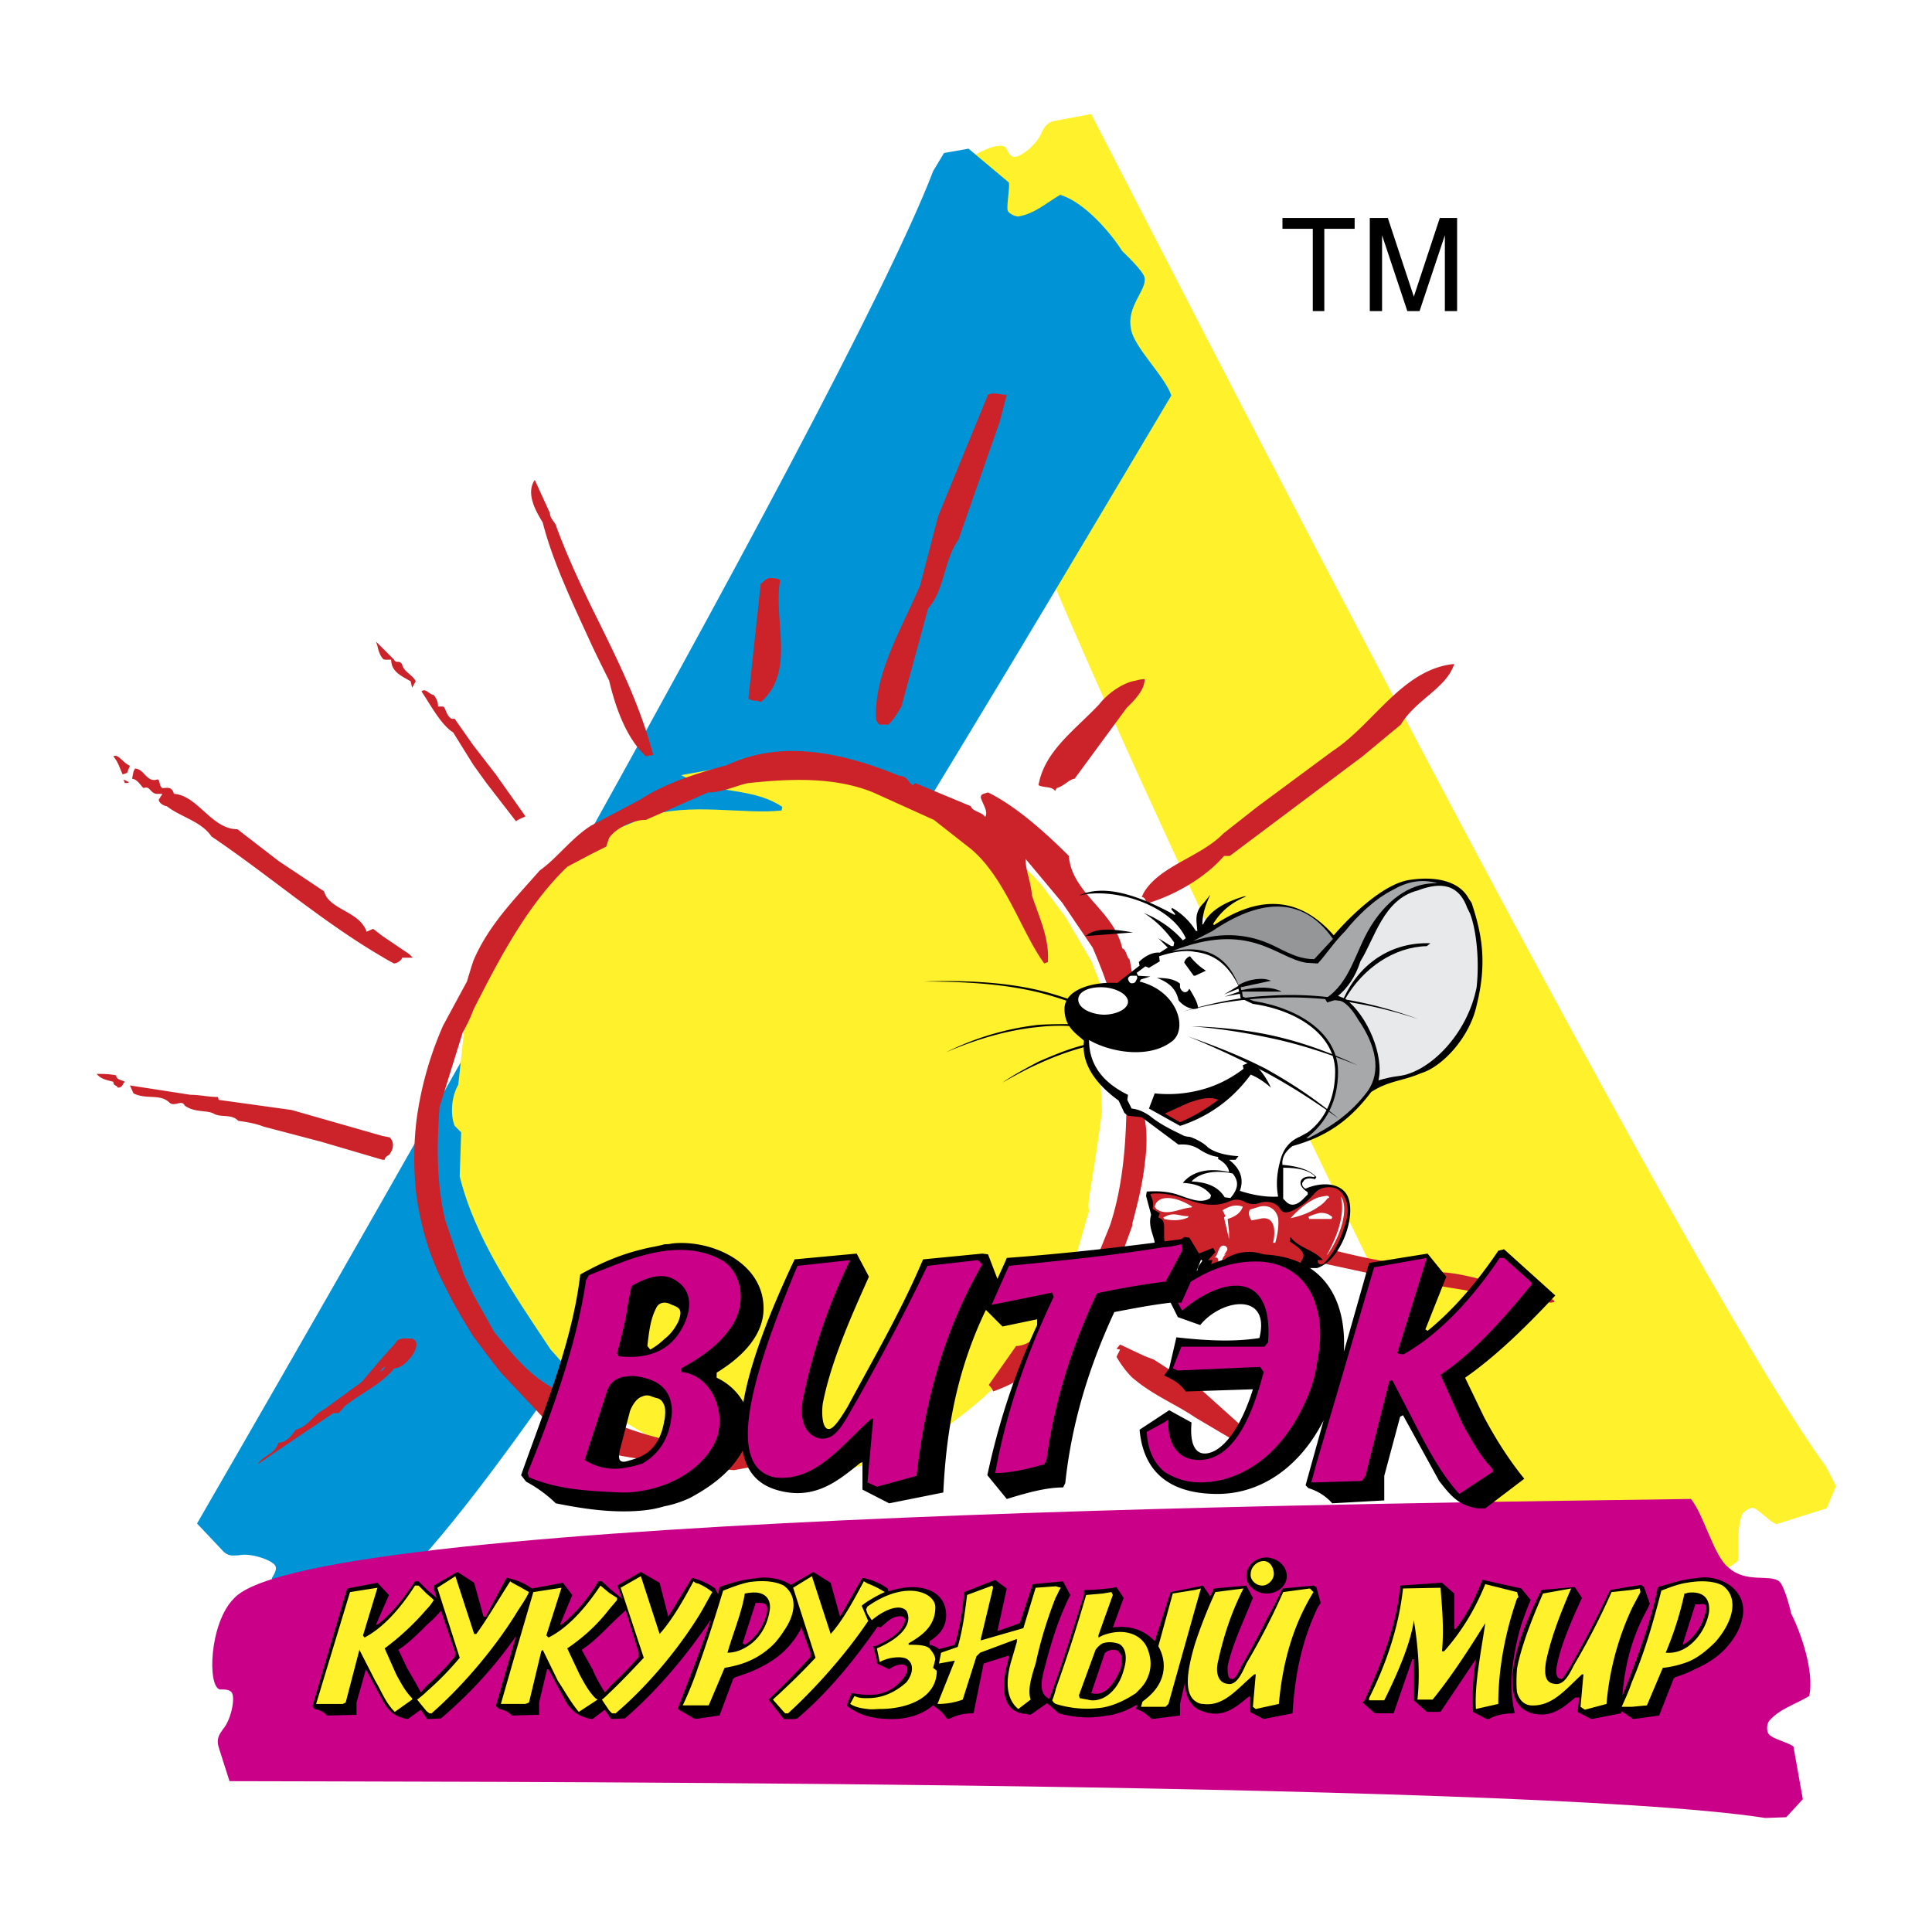 <svg xmlns="http://www.w3.org/2000/svg" width="2500" height="2500" viewBox="0 0 192.744 192.744"><g fill-rule="evenodd" clip-rule="evenodd"><path fill="#fff" d="M0 0h192.744v192.744H0V0z"/><path d="M108.863 11.376l-3.455.648c-1.008.144-1.225.72-1.439 1.08-.434 1.296-2.377 2.808-2.953 2.52-.359-.144-.648-.864-.648-.864-.863-1.08-6.479 2.088-7.415 5.328-4.176 10.728 47.376 113.4 57.601 134.136 2.088.504 6.119-.575 7.848.216 2.088.937 2.447 3.385 3.455 3.961.648.216 3.457-.433 3.457-.433 2.088 0 6.119-.576 8.062-2.231.145-1.584-.143-3.168.434-4.681.215-.288.863-.792 1.223-.576.576.288 1.514 1.296 2.16 1.584l5.041-1.584.936-2.231-1.008-1.944C167.4 126 115.416 23.976 108.863 11.376z" fill="#fff22d"/><path d="M19.656 151.992l2.448 2.592c.648.792 1.224.576 1.728.576 1.224-.288 3.6.576 3.672 1.151.144.36-.36 1.08-.36 1.08-.432 1.296 5.184 4.32 8.496 3.312 11.304-2.304 69.336-101.376 81.215-121.248-.648-1.944-3.816-4.896-4.031-6.696-.432-2.232 1.584-3.816 1.367-5.04-.072-.648-2.232-2.664-2.232-2.664-1.078-1.728-3.742-4.896-6.191-5.616-1.367.792-2.52 1.872-4.176 2.16-.287 0-1.008-.288-1.08-.647-.072-.72.217-2.016.145-2.736l-4.032-3.384-2.448.432-1.08 1.8c-9.001 23.544-66.385 122.688-73.441 134.928z" fill="#0094d6"/><path d="M109.943 110.88l-.432-8.496c.432-.72.432-2.016.145-2.664.576-1.224-.289-2.376-.721-3.744l-2.664-4.536-2.375-3.168c-2.953-3.312-6.84-5.904-10.657-8.064-4.607-2.736-9.576-3.816-14.256-4.32l-5.4.432-5.616 1.008c1.08.647 2.16.647 3.528 1.296 2.376.432 4.608.576 6.552 1.872l-.072.36c-3.744.432-9.288-.864-13.536.648l-4.32 1.8-5.4 3.888c-3.24 2.52-5.4 6.624-7.128 10.368-.36 1.08-.36 2.593-1.152 3.96l-.72 6.696c-.72 1.224-.792 3.096-.36 4.104l.648.647-.145 4.392c1.512 6.12 5.328 11.664 9.072 17.28l5.184 5.832c3.312 2.16 6.552 4.032 10.08 5.112l5.76 1.152 6.336.216c2.952-.576 6.048-.864 9-3.168h1.08c2.592-1.8 5.04-3.528 7.345-5.904 2.807-1.8 4.031-5.4 5.398-8.568 2.018-2.159 2.594-5.472 3.529-8.495-.214-1.08.29-2.232 1.297-9.936z" fill="#fff22d"/><path d="M22.896 177.696l-1.08-3.385c-.288-1.008.216-1.439.432-1.8.864-1.008 1.296-3.384.792-3.744-.288-.288-1.08-.216-1.08-.216-1.296-.216-1.08-6.624 1.368-9.072 7.632-8.64 122.256-9.575 145.367-9.936 1.297 1.584 2.305 5.76 3.744 6.84 1.729 1.584 4.105.648 5.041 1.368.576.432 1.223 3.24 1.223 3.24.938 1.872 2.305 5.688 1.801 8.208-1.439.863-3.023 1.296-4.031 2.52-.217.288-.289 1.08.072 1.368.432.432 1.799.72 2.375 1.152l.936 5.256-1.656 1.8-2.088.072c-24.768-3.815-139.104-3.599-153.216-3.671z" fill="#ca0088"/><path d="M169.129 160.056l-1.225 3.888v.145c.432-.216.863-.648 1.152-1.008a4.989 4.989 0 0 0 1.008-1.944c.359-.936.143-1.224-.504-1.08h-.431v-.001zm-17.354 10.296c-1.295-1.224-1.08-3.815 0-7.128a39.149 39.149 0 0 1 2.016-4.607l3.312-.288.721 1.08c-1.08 2.376-2.088 4.607-2.52 6.84-.072.647-.072 1.224.432 1.224.072.216.504-.576.863-1.08 1.369-2.448 2.809-5.111 4.033-7.775l3.096-.504.287.216.576 1.656-.217.504c-1.584 2.808-2.303 5.76-2.52 8.712 1.441-3.673 2.953-7.632 3.529-10.872 1.295-.36 2.592-.792 3.672-.864.215 0 .359-.072.504-.072 2.303-.288 5.76 1.584 3.744 5.473-1.08 1.943-2.592 2.952-4.248 3.672-.648.359-1.297.576-1.945.792l-.143.144-1.441 3.672-2.592.36-1.152-.792c0 .072 0 .072-.07.216l-2.953.576-1.367-.72.143-1.44h-.359c-1.08.864-2.305 2.088-4.32 1.584-.432-.147-.792-.291-1.081-.579zm0-8.28c-.936 3.239-1.295 6.264-.646 8.855-.938 0-1.873.145-2.594.576h-.215l-1.369-.72c-.07-1.872 0-3.601.289-5.257l-3.527 5.257h-1.369l-1.295-1.152v-4.104h-.145l-1.873 5.4h-1.871l-1.225-1.08.217-.216c1.584-3.528 3.24-7.56 3.527-11.448l4.176-.288 1.225 1.08v3.528h.145c1.295-1.656 2.016-3.24 2.664-4.896l3.887.864.938 1.152c-.362.793-.65 1.657-.939 2.449zm-25.416-3.096c-1.08 0-2.016-.792-2.016-1.728 0-1.08.936-1.872 2.016-1.872 1.152.072 2.016.864 2.016 1.872 0 .936-.863 1.728-2.016 1.728zm-15.912 5.76c-.072.071-.143.144-.215.144l-1.369 4.032c.504.144 1.08.072 1.584-.36s.938-1.08 1.369-2.088c.143-.864.143-1.368-.145-1.584-.216-.36-.72-.36-1.224-.144zm-35.063-4.824l-1.296 4.031.216.145a3.79 3.79 0 0 0 1.008-.864c.504-.504.864-1.224 1.152-2.088.216-.936 0-1.224-.648-1.224h-.432zm-32.76 8.208c.936-.792 1.8-1.729 2.736-2.809l.072-.432-1.44-4.176c-.432.504-.864.936-1.368 1.368-.936.936-1.872 1.871-2.88 2.52l.936 1.944c.504.864.936 1.584 1.296 2.304.216-.215.432-.503.648-.719zm18.288 3.312l-.576-.863-1.224.936-.432-.072c-.936-.288-1.368-.504-2.088-1.439l-1.872-3.456h-.144l-.792 3.312v1.225l-2.736.071c-.288-.359-.792-.575-1.224-.647l-.36-.288 2.016-6.984a42.834 42.834 0 0 1-7.488 8.208l-1.368.072-.648-.936-1.296.936-.36-.072c-.936-.288-1.296-.504-1.944-1.439l-1.872-3.456-.936 3.312v1.225l-2.952.071c-.288-.359-.792-.575-1.224-.647l-.216-.288 3.456-11.736 3.023-.576 1.152 1.225-1.296 2.952h.144c1.44-1.08 2.664-2.664 3.744-4.32h.36l.864.864.936.792-.288-.937v-.288l2.376-1.367 1.656 1.079.936 3.385h.216l2.088-3.889c.936.216 1.728.504 2.52 1.08l3.096-.576.936 1.225-1.224 2.952h.144c1.368-1.08 2.736-2.664 3.672-4.32h.36l.864.792 1.152.936-.36-1.008-.144-.288 2.376-1.367 1.872 1.079.864 3.385 2.376-3.889c.72.216 1.512.504 2.304 1.08l.288.576.144-.72c1.152-.433 2.52-.792 3.528-.864.144 0 .36-.072.504-.072 1.08-.071 2.232.145 3.096.721l2.232-1.296 1.728 1.079.936 3.385 2.232-3.889c.936.216 1.728.504 2.52 1.08l.072.288c2.952-1.008 5.76-.216 5.76 2.376 0 1.224-.72 2.017-1.656 2.592v.36c.36.072.72.216.936.432l1.584-.432c.504-1.729.792-3.456.936-5.256l3.095-1.225 1.152.864-.936 4.248 2.232-.792 1.295-3.888 3.025-.288.719 1.368c-1.152 2.304-1.871 4.607-2.52 7.128-.504 1.8-.504 2.736.432 3.24 1.297-3.456 2.377-6.984 3.457-10.368v-.504h.215c.721 0 1.441-.072 2.088-.145.289 0 .576-.071.938-.144l.719 1.08-1.08 2.951c2.016-.287 3.385.505 4.176 1.368l1.584-4.896 3.24-.648.721 1.08c.145-.288.215-.504.359-.792l3.24-.288.648 1.225c-.936 2.376-2.016 4.535-2.52 6.84 0 .504 0 1.224.359 1.224.287.216.721-.576 1.008-1.224.863-1.512 1.729-3.024 2.52-4.68a41.843 41.843 0 0 0 1.584-3.097l3.096-.288.289.145.432 1.584-.287.432c-1.729 3.6-2.305 7.128-2.521 10.584l-2.592.504-.287.072-1.369-.72V169.2l-.215.144c-1.08.864-2.377 2.088-4.32 1.44-1.367-.36-1.943-1.513-1.943-2.952l-.504 2.16v1.151l-2.809.36c-.504-.432-.793-.72-1.367-.936l-.217-.072.145-.433c-.434.217-.938.505-1.514.721-.504.144-1.008.359-1.512.359-1.367.288-3.023.288-4.824-.216l-1.15-1.008-1.656 1.152-.936-.145c-1.873-.432-2.018-2.664-1.369-4.968l.145-.792-2.52.792-1.008 4.968c-.865 0-1.585.145-2.305.504l-.359.072c-.288-.576-.792-.936-1.368-1.368-1.008.864-2.448 1.368-4.104 1.368-1.872 0-3.24-.36-4.464-1.296v-.216l.432-1.08c1.728.288 3.456.432 4.968-1.225.576-.72.72-1.151.504-1.439s-.936-.288-1.728.288l-1.224-.576v-.36l-.36-1.367h.216c1.08-.505 2.304-1.08 2.808-2.16.36-.648 0-.937-.648-.792-.72.144-1.08.647-1.656 1.079l-.288-.071c-2.448 3.528-5.04 6.624-7.992 9.144l-.288.072h-1.08l-1.512-1.944a78.511 78.511 0 0 0 4.176-4.248v-.432l-.936-2.592c0 .216-.072.36-.216.576-1.152 1.943-2.664 2.952-4.392 3.743-.648.288-1.296.505-1.944.721l-.216.144-1.368 3.672-2.448.36-1.728-1.008c1.08-2.88 2.376-6.048 3.312-8.928-2.52 3.743-5.4 7.128-8.568 9.863l-1.296.072-.144-.069zm0-9.36c-.936.936-1.872 1.871-2.88 2.52l1.08 1.944c.36.864.792 1.584 1.224 2.304.216-.216.432-.432.576-.648a35.6 35.6 0 0 0 2.808-2.88v-.432l-1.296-4.248c-.504.504-1.008.936-1.512 1.44zM132.119 31.032v-8.208h3.026v-1.08h-7.202v1.08h3.026v8.208h1.15zM141.623 31.032l2.522-7.56v7.56h1.222v-9.288h-1.726l-2.592 7.848-2.594-7.848h-1.799v9.288h1.225v-7.56l2.519 7.56h1.223z"/><path d="M12.24 77.256c-.288-.576-.432-1.224-.936-1.8.504-.288.936.648 1.656.936l-.288.72-.432.144zm142.489 52.704c-.648 0 .143-.72.359-.072l-.359.072zm-1.37-.072l-14.543-2.376-18.289-3.96c-.863.145-2.375-.432-2.807-1.296 7.486-.504 15.551 3.24 22.824 3.888.574.288.936 0 1.654.288l.289.504c2.736-.216 5.688.864 8.279 1.513l3.312 1.439h-.719zm-33.912-25.632l-.432-.288v-.36c3.023-1.151 6.697-2.016 10.152-1.871l5.184-1.584c.145.359.865-.288 1.439.216-2.52 1.224-6.119 2.52-8.783 2.52-2.088 1.08-4.969 1.224-7.344 1.224l-.216.143zm17.282-4.104l-.289-.288.289-.145c.143-.288.576-.432.791-.432l.217.576c-.217.001-.721.289-1.008.289zM114.191 89.64c-.072-.072-.143-.144-.287-.144.072-.144.145-.36.287-.576 1.656-2.592 5.617-3.456 7.848-5.76l3.385-2.664 7.488-5.544c4.104-2.664 6.984-8.208 12.168-8.712-.793 2.448-3.816 3.528-5.328 6.048l-3.816 3.168-13.248 9.936h-.576c-1.584 1.872-4.463 3.744-7.488 4.68-.288 0-.288-.216-.433-.432zm-1.222-19.584l-.576.576-5.186 7.056c-.574.072-1.008.72-1.799.936l-.145.288c-.359-.504-1.08-.288-1.656-.576.576-3.384 3.6-5.472 6.049-8.064.719-.936 2.016-1.944 3.312-2.304.432-.072.791-.216 1.223-.216 0 .864-.576 1.584-1.222 2.304zm0 67.392c-.576-.576-1.08-1.225-1.584-2.089l.359-.72-.359-.071.359-.433 1.225.576 1.223.576.938.359 4.895 3.169 4.248 3.815c0 .576.648 1.008.504 1.44.432.575 1.225.287 1.512.936v.576l-7.055-4.176c-1.584-1.08-3.385-1.872-5.041-3.024-.433-.286-.865-.646-1.224-.934zm-25.273-65.16l-.288-.432C87.12 67.32 90 62.64 91.8 58.392l1.8-6.912 4.968-12.096c.504-.288 1.152 0 1.871 0l-.719 2.736-4.105 11.736c-1.439 1.944-1.368 5.04-3.023 6.84l-2.664 9.792c-.432.72-.72 1.224-1.296 1.8h-.936zm-11.808-2.232c-.432-.288-.648 0-1.224-.36l1.224-11.448c.288-.144.288-.36.792-.576.288 0 .936 0 1.152.216-.72 3.96 1.584 9.144-1.944 12.168zM59.04 64.368c-1.872-4.104-3.888-8.28-4.896-12.24-.648-1.08-1.728-2.88-.792-4.248l1.512 3.312c0 .576.576.936.648 1.368 1.008 2.736 2.232 5.4 3.528 8.064 2.304 4.68 4.752 9.432 6.12 14.688l-.72.144c-1.944-1.8-3.024-4.824-3.672-7.56-.576-1.152-1.152-2.304-1.728-3.528zM47.232 76.32l-2.016-3.24c-1.224-.792-2.16-2.592-3.168-4.104.432-.36.72.288 1.224.36.288.36.432.72.432 1.152h.504c.288.144.288.936.864 1.224h.288l1.872 2.664 2.232 2.88 2.952 4.176c0 .072-.576.216-.936.504l-2.952-3.816-1.296-1.8zm-5.688 42.912a31.933 31.933 0 0 1 0-7.416 34.733 34.733 0 0 1 2.664-9.505l2.376-4.392c.216-.72.432-1.439.648-2.088 1.512-3.528 4.032-6.048 6.624-9 1.656-1.152 3.168-3.24 5.112-4.464l4.896-2.592c2.521-1.656 5.76-2.664 8.712-3.456 5.328-2.52 11.376-1.296 17.136 1.08.936.072.864.72 1.368.936l.216-.216 5.544 2.304c.217.577 1.152.577 1.439 1.081.361-.504-.287-1.368-.432-1.944 0-.359.289-.359.721-.504 2.807 1.368 5.832 4.104 8.064 6.336.287 3.744 4.535 5.472 5.326 9.216.434.144.434.936.721 1.08.145.648.217 1.152.289 1.728.646 3.384 1.08 6.695 1.223 10.008 0 1.368.072 2.736 0 4.104.289 1.584.217 3.097 0 4.681-.215 1.944-.719 3.96-1.223 5.832v.216l-1.801 4.968a6.12 6.12 0 0 0-1.367 2.664c-2.594 3.601-6.193 7.345-10.729 8.929 0 0 0-.217-.432-.648l2.734-3.888c.938 0 1.945-.721 2.377-1.296 1.367-.072 1.871-1.368 2.881-2.448l2.592-4.536 1.512-3.744c1.367-4.104 1.656-8.784 1.656-13.176 0-5.4-1.512-10.225-3.385-14.544l-3.023-4.464-3.672-4.392c0 1.152.504 2.16.646 3.672.793 2.376 1.729 4.248 1.586 6.624l-.361.145c-2.232-3.024-3.887-8.568-7.343-11.448l-3.672-2.88-6.048-2.736c-3.888-1.584-8.352-1.368-12.456-.936-1.152.216-2.52.936-4.032.936l-6.192 2.736c-1.368 0-3.024.864-3.672 1.8l-.288.864-1.44.72-2.448 1.296c-3.96 3.816-6.696 9-9.36 14.256-.288.792-.648 1.513-1.08 2.305l-2.304 7.416c-.288 4.031-.288 7.704.576 11.304l1.872 5.472.936 1.944 2.088 3.744c1.944 2.304 3.744 4.824 7.2 6.191l.504.937 2.016 1.008c2.232 1.008 4.32 1.8 6.84 2.448 2.952 1.512 6.696.863 10.08.432 2.808.72 5.976-.576 9.072-1.296.864-.647 2.088-.72 3.312-1.44 0 .721-.432 1.44-.792 2.16l-5.4 1.656-8.928 1.656-6.264-.576c-2.52-.648-5.544-.576-7.92-1.8a6.847 6.847 0 0 1-1.44-1.08l-2.88-1.224-4.68-4.969c-1.008-1.224-1.872-2.447-2.808-3.672-.936-1.512-1.944-3.168-2.808-4.968-1.583-2.955-2.447-6.051-2.879-9.147zM38.16 65.664c-.216-.216-.432-.792-.504-1.224l-.144-.432.648.648 1.152 1.152c.216.432.432 0 .792.432.144.792 1.08 1.08 1.368 1.728l-.36.648-.144-.648c-.864-.504-1.944-.936-1.944-2.16h-.576c-.072 0-.216 0-.288-.144zm0 29.808c-6.048-3.528-11.304-8.136-17.064-12.024-1.008-1.512-3.096-1.944-4.464-3.024-.216 0-.792-.288-.792-.648l.36-.576h-.504c-.72 0-.72-.864-1.368-.576-.288-.216-.576-.864-1.152-.936l.144-.72.144-.288c.936 0 1.152 1.44 2.232 1.08.288 0 .145.648.504.864.432 0 .936-.216 1.152.576 2.376.144 3.744 3.528 6.336 3.528l4.104 3.168 4.536 3.024c.504 1.872 3.528 1.944 4.248 4.032l.648-.288.936.72 2.664 1.8.36.36h-1.08c0 .288-.576.576-.792.576a16.483 16.483 0 0 1-1.152-.648zm0 20.232l-6.12-1.8-5.76-1.513c-.72-.288-1.512-.432-2.52-.575-.648-.721-1.729-.289-2.448-.721-.648-.359-1.872-.072-2.88-.792-.288-.647-1.008.145-1.512-.288-.936-.936-2.304-.288-3.6-.936l-.36-.792 6.048.936c.936 0 1.728.216 2.736.216l.072.288 7.272 1.009 9.072 2.592.72.144c.432.433.432 1.08 0 1.656 0 .144-.432.144-.504.576h-.216zm0 21.96c-1.152.936-2.664 1.728-3.816 2.664-.216.288-.216.288-.576.647h-.504l-4.392 2.952-3.168 2.16c.576-.936 1.656-.936 2.088-2.16.792 0 1.296-.72 1.728-1.296 1.296-.36 1.656-1.44 2.808-2.016l3.744-2.736 2.088-2.448 1.296-1.439c.288-.648 1.224-.433 1.728-.433.648.36.288 1.08 0 1.584-.36.504-1.08 1.368-1.872 1.368-.288.432-.72.793-1.152 1.153zm0-1.152c-.144.216-.216.36-.504.36.288 0 .432-.145.504-.145.144-.144.216-.288.288-.432-.144.073-.216.217-.288.217zM12.456 78.12l-.144-.36c.216.144 1.008.36.144.36zm-.72 30.384c0-.216-.432-.145-.432-.576-.432-.144-1.224-.216-1.656-.792.648 0 1.224 0 1.944.145 0 .432.504.432.864.647-.216.145-.216.576-.648.576h-.072z" fill="#cc2229"/><path d="M136.801 108.936c-2.232 2.952-4.537 4.465-7.85 5.4-.791.576-1.08 1.224-1.008 1.872 1.584.144 2.736.504 3.385 1.224l-.145.216c-.648-.216-1.08 0-1.152.217-.215.144-.143.575.217.72 1.656-.72 3.527-.576 4.176.72.936 1.872-.576 6.408-3.023 7.2h-1.225c.504.576.072 1.152-.576 1.224-.504 0-.719.36-.504.864l-.791.216c-1.297-2.592-2.881-3.744-4.824-3.096-.936 1.152-1.656 2.231-1.801 3.312l-.721-.071c.217-.864-.359-1.08-.791-1.296-.648-.288-.863-.792-.576-1.368l.359-.504-.215-.216c-.721.647-2.016.936-3.096-.072l-1.512-.648c.432-1.151-.721-2.16-.289-3.672l-.504-1.872.072-.432c1.152-.072 2.088 0 3.023.288 1.439.504 2.449.936 3.312.359l.072-.287c-.576-.793-1.512-1.152-2.809-1.225 1.008-1.224 2.664-1.512 4.607-1.08 0-.359-.359-.936-1.08-1.296v-.216c-.646-.072-1.295-.36-1.943-.792-.576-.36-1.225-.504-2.016-.433l-3.672-2.735-1.369-.145-.359-.288-.573-1.224c-2.375-1.728-3.744-3.744-3.455-5.976-.793-.721-1.945-1.368-1.945-3.168 0-1.944 2.809-2.736 5.256-2.593l2.232-1.728-.072-.36c.576-.576 1.369-1.008 2.088-.936l.793-.504-.936-.937 1.295.792h.217l.072-.36c-.865-1.224-1.801-2.16-3.025-2.952 1.514.648 2.809 1.512 3.889 2.736l.289-.216c-1.584-3.456-7.416-5.112-10.656-4.248 2.088-1.008 5.111-.504 9.576 1.944v-.144l-.361-.432.072-.144a6.636 6.636 0 0 1 2.377 2.304h.143l-.072-.792c-.07-.792.072-1.368.721-2.016l.576-.72.072-.072c-.504 1.008-.793 2.016-.793 2.952h.072c.648-1.44 2.377-2.304 4.105-2.808h.215c-1.584.648-2.592 1.584-3.312 2.736l.072.144c4.176-2.808 8.281-3.168 11.953 1.008 1.799-2.088 5.111-5.256 7.703-5.544 2.52-.36 4.824.145 5.76 1.872l.289.432c1.008 3.024 1.584 5.904.504 10.224-.721 3.312-3.529 6.192-5.545 6.768-1.8.793-3.169.722-4.968 1.874z"/><path d="M113.039 93.024c-2.016-.36-3.742-.504-4.752.36l4.752-.36z"/><path d="M137.52 107.784c.721-.216 1.369-.36 2.016-.433 3.025-.359 6.84-4.104 7.777-8.855.287-2.592 0-5.616-.648-7.344l-.289-.576c-1.008-2.809-3.238-2.376-4.967-1.729-3.385.864-4.248 4.752-5.688 7.056-.504 1.584-1.297 2.665-2.232 3.456.215.072.359.145.576.217 1.584-3.456 4.752-5.616 8.639-5.472l-.359.288c-3.24.072-6.336 2.16-8.137 5.256 2.231 1.656 3.888 5.688 3.312 8.136z" fill="#e8e9ea"/><path d="M135.504 101.736c1.801 2.592 2.305 5.184.936 7.128-1.727 2.304-3.744 3.6-5.904 4.68h-.215c2.016-1.512 3.168-3.744 3.168-6.624 0-3.816-3.889-6.336-8.424-7.056l-1.08-.433-.072-.504h3.959c-1.008-.504-2.303-.504-4.031-.144l-.072-.288 3.023-.648c-.719-.359-2.158-.216-3.238.433-1.297-3.312-3.744-3.96-6.625-3.384 7.775-3.096 10.439.72 13.393 1.152l1.152.072c.863-.937 1.584-2.088 2.734-3.24 1.152-1.44 2.881-3.168 4.752-4.104 1.369-.792 2.881-1.152 4.465-.648-3.023-.144-5.328 2.088-6.695 4.32-1.512 2.448-2.016 5.616-4.537 7.2l.217.36.936-.288c.933.144 1.654 1.152 2.158 2.016z" fill="#a6a8aa"/><path d="M112.824 97.344h.576l.072.216-.217.433c-.359.216-.576.071-.648-.145-.142-.144-.072-.432.217-.504zM110.088 98.496c1.297.072 2.447.72 2.447 1.439 0 .721-1.15 1.297-2.447 1.297-1.439-.072-2.52-.721-2.52-1.513s1.08-1.295 2.52-1.223z" fill="#fff"/><path d="M118.584 110.016c1.225-.432 2.16-.647 2.951-.288-1.15.864-2.447 1.656-3.814 2.232l-1.514-.864 2.377-1.08z" fill="#cc2229"/><path d="M120.959 92.88c4.465-3.024 8.857-3.744 12.025.792l-1.873 2.016c-1.295 0-2.23-.432-3.672-1.152-2.736-1.44-5.543-1.584-8.424-.648l1.944-1.008z" fill="#949698"/><path d="M115.561 121.464c.359.144.576.288.576.937v.936c0 .648.143 1.008.576 1.224l1.223.648c.576.288.936.144 1.656-.145l1.439-.575.217.432-.721.792h.432c-.359 1.008-.215 1.296.072 1.368l.072.576h.145c0-.288.072-.576.217-.937l.143-.216c.289.288.432 0 .648-.936 2.016-1.225 4.465-.793 6.408 1.367.721 1.08 1.295.288 1.152-.432-.145-.504-.072-.504.143-.936.361-.648-.574-1.225-1.295-1.729l.072-.432c.863 1.151 2.303 1.224 3.24 2.304h-.504c-.072.288.215.576.576.36 1.223-1.225 1.871-2.809 2.303-4.465.361-1.512-.287-2.664-1.008-3.023-.721-.288-1.656-.145-2.16.432-.648.721-1.08 1.152-2.016 1.656-.576.288-1.152.504-1.512-.145-.359-.575-1.297-.791-2.016-.504-.576.217-1.152.072-1.656-.216-.576-.216-.936-.144-1.584.145-.936.359-2.088.288-3.096 0-1.369-.433-2.736-1.009-4.393-.864l-.145.072c.217.504.361.936.217 1.439l.719.433-.14.434z" fill="#cc2229"/><path d="M168.336 158.904c-.072.071-.217.071-.287.071a33.2 33.2 0 0 1-1.873 5.904c.793.072 1.512-.144 2.16-.576 1.152-.792 1.943-2.16 2.16-3.456.145-1.295-.504-2.159-2.16-1.943zm-5.545 11.376h-1.008c.361-.792.721-1.584 1.008-2.448 1.297-3.024 2.16-6.048 2.953-9.145.576-.216 1.584-.647 2.592-.792 1.225-.216 2.592-.216 3.527.288 1.584 1.152 1.152 3.456-.719 5.616-.938.937-1.873 1.656-2.809 2.017-.791.287-1.656.504-2.447.575l-1.584 3.744-1.513.145zm-11.447-10.801c-1.225 3.528-1.871 7.128-1.871 10.513l-2.232.504c-.145-2.521.504-5.616.936-8.568-1.656 2.664-3.385 5.328-5.256 7.632h-1.512c.287-2.664.072-5.256-.359-7.92-.289 2.16-1.514 5.112-2.953 7.992h-1.512v-.216c1.656-3.312 2.951-6.984 3.385-10.944l3.744-.071c.143 1.943.359 4.031.143 6.336h.217c1.656-1.872 3.023-4.032 4.104-6.696l3.168.792.145.504c-.075.071-.075.071-.147.142zm0 9.361c-.072-.576-.072-1.439 0-2.376.359-1.944 1.297-4.536 2.592-7.488l2.809-.504c-1.08 2.521-2.016 4.896-2.52 7.345-.145 1.079-.145 2.016.791 2.159.936.216 1.439-.72 2.016-1.872a69.411 69.411 0 0 0 3.744-7.271l2.016-.216.793-.145.072.36c-.289.576-.576 1.08-.865 1.656a28.18 28.18 0 0 0-2.52 9.504l-2.16.576-.432-.288.289-3.24h-.145c-1.584 1.439-2.953 3.24-5.111 3.096-.721-.073-1.152-.576-1.369-1.296zm-25.272-13.104c.576 0 1.008.575 1.008 1.296 0 .575-.576 1.151-1.152 1.151-.648 0-1.225-.576-1.152-1.151-.001-.72.648-1.296 1.296-1.296zm-6.84 13.968c-1.08-.792-.865-2.88 0-5.761a49.454 49.454 0 0 1 2.016-5.111l2.809-.36c-1.225 2.376-2.018 4.896-2.521 7.2-.287 1.08-.07 2.16.865 2.304.863.216 1.367-.72 1.943-2.016a66.823 66.823 0 0 0 3.672-7.128l2.664-.36.359.36c-2.088 3.384-3.096 7.128-3.455 11.16l-2.305.504-.287-.216.287-3.24h-.143c-1.729 1.439-3.025 3.24-5.113 2.952-.359 0-.576-.144-.791-.288zm-4.824.576h-.576l.145-.505c.143-.144.287-.216.432-.359 1.871-1.512 2.088-3.528 1.152-5.184l1.439-5.257 2.232-.359.576-.145-.576 2.017-2.664 9.504-.289.288h-1.871zm-4.392-6.337c-.287.145-.504.36-.719.648l-1.656 4.536.072.288.791.144c.504.145 1.008.072 1.512-.144.936-.432 1.729-1.44 2.088-2.809.504-1.584 0-2.52-.648-2.664-.505-.142-1.009-.142-1.44.001zm-4.68 6.049s-.145-.072-.217-.145l-.143-.216c.143-.36.287-.792.359-1.152 1.08-3.023 2.088-6.12 3.023-9.359l1.656-.145.865-.144.143.288-1.008 2.808-.432 1.225v.216c.145-.072.287-.145.432-.216 1.873-.721 3.672-.288 4.393 1.151.504 1.152.504 2.232 0 3.24-.217.504-.648.936-1.08 1.368-1.08.72-2.16 1.224-3.312 1.439a10.478 10.478 0 0 1-4.679-.358zm0-10.656a41.54 41.54 0 0 0-2.016 6.624c-.504 1.584-.793 2.664-.504 3.6l-1.225.937c-1.152-.937-1.367-2.664-.648-4.969l.504-1.728v-.288l-3.672 1.368-.359.36-1.368 4.319a7.12 7.12 0 0 1-2.52.433l1.729-4.32-1.584.288.216-1.08 1.656-.576c.504-1.728.72-3.456.936-5.184l2.52-.937.072.217-1.225 5.111v.145l4.248-1.225 1.225-4.031 2.016-.145.504.145c-.218.288-.288.576-.505.936zm-18.792 11.16c-.576-.072-1.152-.145-1.728-.504l.432-.792c.432.216.864.216 1.296.216 1.296 0 2.592-.432 3.888-1.584.72-.937.72-1.872.072-2.305-.36-.287-1.728-.287-2.736.289l-.288-1.368c2.232-.937 3.672-2.376 2.952-3.744-.72-.792-2.376 0-3.456.936l-.432-.647-.144-.433.144-.288c3.888-2.735 6.768-1.367 6.768.072 0 1.872-1.296 2.809-2.664 3.6v.145c.792 0 1.656 0 2.088.36.216.288.504.575.576 1.079l-.216.864.36.288c0 2.736-2.952 3.816-5.688 3.816-.36 0-.792.072-1.224 0zm-8.352.288l-1.08-1.225c.288-.288.72-.647 1.08-1.008a65.653 65.653 0 0 0 3.168-3.168l-2.232-6.983L81 157.248l1.872 5.76c1.224-1.368 2.232-3.24 3.312-5.256l.36.216a9.678 9.678 0 0 1 1.728.864c-.648.288-1.152.576-1.728.936-.216.145-.432.288-.576.433l.647 1.512c-2.376 3.528-5.472 6.912-7.992 9.216h-.288l-.143-.145zm-3.384-11.88c-.216 0-.36.071-.504.071-.288 1.872-1.152 3.889-1.728 5.904.792 0 1.512-.288 2.232-.792 1.008-.72 1.728-1.944 1.944-3.24.288-1.223-.36-2.159-1.944-1.943zm-5.184 11.232h-1.512a33.893 33.893 0 0 0 1.512-3.744c.936-2.592 1.728-5.111 2.52-7.704.576-.216 1.584-.647 2.664-.863 1.152-.145 2.376-.145 3.384.359 1.368 1.008 1.224 2.809 0 4.536-.216.36-.504.72-.792 1.08a7.916 7.916 0 0 1-2.592 1.872c-.792.36-1.656.576-2.52.72l-1.584 3.744h-1.08zm-8.856.504l-.72-1.08c.216-.144.504-.432.72-.647 1.152-1.08 2.304-2.305 3.456-3.528L61.92 158.4l2.016-1.152 1.872 5.76c1.224-1.368 2.304-3.24 3.384-5.256.144.144.288.216.432.216a5.886 5.886 0 0 1 1.44.864c-.504.864-.936 1.728-1.44 2.52-2.304 3.672-5.4 7.2-8.208 9.576h-.36l-.288-.288zm-9.288-9.648c-2.376 3.815-5.616 7.487-8.424 9.936h-.216l-.288-.216-.937-1.152c.288-.216.648-.504.937-.792a29.47 29.47 0 0 0 3.312-3.384l-2.231-6.983 1.8-1.152 1.872 5.76h.216c1.008-1.368 2.088-3.24 3.384-5.256.144.144.36.216.576.36.432.216.792.432 1.296.72-.361.791-.865 1.438-1.297 2.159zm0 9h-1.512l1.512-5.256 1.728-5.904 2.808-.432-1.512 4.752.216.216c1.872-.937 3.6-2.809 5.184-5.185l.864.721.792.504v.216l-.792.936c-1.224 1.584-2.592 2.809-4.176 3.889l1.224 2.592c.504.936.936 1.728 1.584 2.376l.216.144-1.872 1.225c-.792-.937-1.368-2.017-2.088-3.097l-1.512-3.096-.144.143-1.224 5.111-.36.145h-.936zm-8.928-9.432a26.014 26.014 0 0 1-4.176 3.889l1.152 2.592c.504.936.936 1.728 1.584 2.376v.144l-1.728 1.225c-.937-.937-1.296-2.017-1.944-3.097l-1.584-3.096-1.368 5.256-.288.145h-2.664l3.384-11.16 2.736-.432-1.439 4.752.144.216c1.8-.937 3.528-2.809 5.04-5.185h.36l.792.792.504.433.216.216a4.736 4.736 0 0 1-.721.934z" fill="#fff22d"/><path d="M121.969 120.744c.791-.504 1.439-.576 2.016-.36-.217.648-.793 1.008-1.512 1.224l.143 1.297v.72l-.504-2.16.145-.144-.288-.577zm9.576-.36c-.793.576-1.801.937-2.809 1.152l.145-.145c.936-1.008 1.871-1.655 2.664-1.943.359-.072.646-.145.936-.145l.143.145-.215.144a3.11 3.11 0 0 1-.864.792zm.863 4.824c0 .072 0 .144-.072.216.072-.072.072-.144.072-.288 1.225-2.231 1.729-4.176 1.367-5.76.793 1.08.073 3.815-1.367 5.832zm-16.344-3.744c1.08-.647 1.656-.072 2.52-.144l-.072.144c-.648.288-1.439.36-2.375.144l-.073-.144zm15.481.143h-.938l-.072-.216a5.58 5.58 0 0 1 1.01-.359c.359-.072.646 0 .863.071.215.072.359.217.504.288l-.072.216h-1.295zm-16.346-1.223c.217-1.08 1.801-1.224 3.744 0l-.072.072c-1.15.071-2.447.936-3.527.144l-.145-.216zm6.553 4.032c.287-.36.863 0 .648.359l-.289.433.289-.145c-.361.217-.504.576-.504.937h-.217l-.359.792c.359-.937.287-1.512-.217-1.296.362-.144.362-.721.649-1.08l2.951-3.744.938-.288c.936-.216 1.656.216 1.871 1.152.072.576 0 1.439-.287 2.448h-.217c.359-1.656-.072-2.736-1.367-2.377l-.793.145c-.215-.36-.359-.72-.145-1.08l-2.951 3.744z" fill="#fff"/><path d="M66.312 129.96c-.432 0-.72.216-.864.576-.576 1.08-.72 2.52-.864 3.744l.288.359a6.813 6.813 0 0 0 1.44-1.08c.576-.432 1.008-1.008 1.368-1.728.432-1.152.144-1.368-.648-1.656-.288-.143-.504-.215-.72-.215zm-2.232 15.264c1.152-.576 1.872-1.728 2.16-3.312 0-.072.072-.288.072-.36.072-.504.072-.864 0-1.224-.144-.433-.36-.792-.864-.864l-.432-.144a1.061 1.061 0 0 0-.936 0c-.504.144-.936.72-1.224 1.439l-.936 3.6c-.288 1.08-.288 1.729.792 1.368.504-.143 1.008-.288 1.368-.503zm2.232 5.04c-.72.216-1.44.36-2.232.433-3.096.288-6.12-.217-8.64-.721-.792-.792-1.872-1.584-2.952-2.159l-.504-.648c2.376-6.696 5.112-13.32 5.904-20.016 2.16-1.225 4.104-2.017 6.192-2.521.792-.216 1.512-.288 2.232-.504.216 0 .432 0 .72-.072 3.888-.432 9.145 1.872 9.145 6.48 0 2.664-2.088 4.823-4.68 6.407v.505a5.894 5.894 0 0 1 2.664 2.447c.648-3.815 2.52-8.783 5.112-14.256l6.192-.576 1.224 2.305c-1.872 4.176-3.816 8.567-4.608 12.672-.144 1.151 0 2.52.576 2.52.504.072 1.296-1.224 1.872-2.159 2.592-4.824 5.4-9.648 7.56-14.761l5.904-.576.576.072.936 2.448.721-1.584.215-.504c5.832-.433 11.52-1.08 17.424-1.872l.289-.216.504.071 1.225 2.017-.506 1.296c1.656-.864 3.816-1.656 6.049-1.656 6.695 0 8.928 4.608 8.641 9.72l2.52-8.855 5.832-.937 1.871 2.305-2.088 5.256.217.144c2.592-2.088 4.969-4.896 7.057-7.992l.576-.144 5.111 4.608c-2.881 3.096-5.904 6.048-9 8.208l1.871 3.888c1.225 2.304 2.521 4.32 4.033 6.191l-3.889 2.952h-.791c-1.801-.288-2.594-1.151-3.816-2.735l-3.6-6.553-.289.145-1.584 5.904v2.447l-5.184.288a5.183 5.183 0 0 0-2.377-1.512l-.287-.288 1.801-6.479c-2.377 4.68-6.266 7.344-10.584 7.344-3.961 0-7.346-1.513-7.777-6.408l2.953-1.944 2.23 1.225c-.215 2.376.504 3.384 1.801 3.023 1.367-.359 3.096-2.376 4.32-6.336l-6.695.217c-.576-.793-1.297-1.225-2.16-1.584l.504-.721.719-3.096c2.664.288 5.473.504 8.281.072 1.15-4.608-3.744-3.961-5.904-1.297l-2.232-.791-.721-1.44c-1.871.216-3.744.576-5.615.936-2.809 6.048-4.32 11.664-4.896 17.064l-.215.432c-1.656 0-3.529.504-5.617 1.152l-1.943-2.376c1.08-5.04 2.664-10.008 4.969-14.977v-.575l-3.457.72-1.656-1.656c-2.952 6.12-3.959 12.168-4.248 18.216l-5.4 1.08-2.664-1.368v-2.735l-.216.071c-2.231 1.801-4.536 3.744-8.208 2.736-2.088-.576-3.168-1.943-3.528-3.96-.936 1.729-2.592 3.312-5.328 4.752-.796.359-1.66.647-2.452.791z"/><path d="M131.328 147.888h-.504l.504-1.872 5.76-19.584 5.256-.936-2.951 9.504.576.144c3.383-1.872 6.695-5.256 9.646-9.647h.434l2.664 2.376.143.216c-2.951 3.6-5.904 6.912-9.143 9.072l2.23 4.968c.938 1.656 1.801 3.24 2.881 4.32l.145.359-3.385 2.232c-1.512-1.656-2.664-3.672-3.744-5.688l-2.951-5.688-.289.144-2.375 9.433-.361.504-4.536.143zm-15.191-20.016a76.723 76.723 0 0 0-6.697 1.151c-2.664 5.616-4.32 11.232-5.039 16.633l-.217.432c-1.871.504-3.383.864-4.896.864 1.01-5.616 2.881-11.376 5.832-17.568l-.143-.432-6.049 1.224 1.729-3.888c4.967-.504 10.225-1.008 15.48-1.872.576 0 1.08-.145 1.727-.288l.072.647-1.656 3.097h-.143zm0 18.936c-1.008-.864-1.656-2.16-1.729-3.96l1.729-.936.432-.288c-.145 2.376.936 4.032 3.023 4.032 3.816 0 5.545-5.256 6.48-8.784l-.359-.504-8.209.359-.504-.215.863-2.16h8.281l.359-.432c.576-7.344-4.607-6.552-8.568-3.168l-.432-.792h.359l.938-2.088c1.727-1.08 3.814-2.017 6.479-2.017 2.953 0 5.256 1.584 6.049 4.536.504 1.584.504 3.528 0 5.904-.072.647-.289 1.368-.504 2.088-2.449 6.696-6.984 9.504-11.088 9.504a6.399 6.399 0 0 1-3.599-1.079zM62.64 125.712c2.952-1.008 6.336-1.656 9.36 0 1.872 1.08 2.592 4.032 1.08 6.479-1.296 2.017-3.168 3.24-5.112 4.32v.36c2.736.288 4.32 3.384 3.672 6.191-.792 2.809-4.248 5.544-9 5.832h-.72c-3.24-.144-6.264-.288-9.144-1.512l-.144-.432c2.592-6.408 4.896-12.889 5.832-19.225l.288-.504c1.08-.429 2.52-1.005 3.888-1.509zm0 9.647c1.728.072 3.528-.432 4.68-1.8 1.08-1.224 2.448-4.176.288-5.688-1.224-.937-2.736-.648-4.608.432l-.36 1.8c-.216 1.656-.648 3.312-1.08 4.896l.144.288c.288.072.648.072.936.072zm28.8 11.881l-3.96 1.08-.936-.433.576-6.408-.288.145c-2.952 2.664-5.544 6.264-9.576 5.76-4.824-1.08-2.448-9.72 2.304-21.096l5.256-.576c-2.16 4.464-3.672 8.928-4.608 13.392-.504 2.088-.144 3.96 1.512 4.393 1.728.288 2.448-1.584 3.744-3.744 2.592-4.608 4.968-9.072 7.056-13.464l5.041-.576.432.432c-3.745 6.479-5.689 13.462-6.553 21.095zm-28.8-.864c.504-.072.936-.216 1.44-.36 1.872-1.08 2.808-2.808 2.952-5.184 0-1.8-.936-2.952-2.808-3.384-.576-.145-1.08-.216-1.584-.145-1.08.072-1.872.576-2.16 1.729l-2.16 6.624c1.296.792 2.736 1.08 4.32.72z" fill="#ca0088"/><path d="M119.232 94.968c2.016.216 3.383 1.44 4.32 3.384l-1.441.864 1.441-.576.07.288-1.439.504 1.512-.288.072.433 1.225.576c4.176.575 8.207 2.951 8.207 6.768 0 2.304-.791 4.607-2.734 6.048l-.793.433c-1.008.432-1.656 1.224-1.943 2.375-.361 1.297-.432 2.448-.217 3.601-1.152.072-2.52-.144-3.816-.576.361-1.008.217-2.088-1.08-3.096h.648l.289-.36c-1.08-.072-2.232-.288-3.025-.864-.359-.359-.719-.575-1.295-.863-.217-.072-.432-.216-.721-.216l-.359-.072c-1.152-.576-2.305-1.08-3.457-2.017-.646-.432-1.15-.647-1.799-.72l-.432-.864.07-.504c-2.52-1.224-3.887-3.023-3.887-5.472 2.088 1.224 6.047 1.944 8.352.072 1.512-1.297.432-4.969-3.312-5.904l.145-.216.936-.288-1.223-.072-.145-.288.863-.647.359.144 1.08-.648-.07-.504c1.367-.435 2.592-.651 3.599-.435zm0 2.376l1.08-.504a5.617 5.617 0 0 1-1.08-.864 3.99 3.99 0 0 1-.504-.576c-.289.072-.576.432-.576.648l.936 1.296h.144zm0 3.312l.287-.072c0-.288-.145-.648-.287-.937-.145-.288-.361-.647-.576-1.008l-.145.216c-.287.288-.648.072-.791-.359v-.36c-.504-.432-1.297-.576-2.305-.576 1.367.504 1.943 1.225 2.16 2.232.432.504.936.792 1.512.864h.145zm0 11.088c2.375-1.08 4.176-2.664 5.543-4.536.865.36 1.512.864 2.016 1.296-.432-.936-1.008-1.8-1.943-2.592l-.863.359.072.36c-1.512 1.152-3.098 1.872-4.824 2.232a12.602 12.602 0 0 1-4.033.216l-.576 1.512 3.098 1.729c.503-.144 1.007-.36 1.51-.576z" fill="#fff"/><path d="M126.287 99.576c-2.879.144-5.688.647-8.352 1.367 2.664-.791 5.473-1.439 8.352-1.584 4.752-.359 9.721.288 15.193 2.305-5.472-1.8-10.441-2.376-15.193-2.088zm0 3.888a59.182 59.182 0 0 0-7.416-1.08c2.377.072 4.824.288 7.416.792 2.881.576 5.904 1.584 9.145 3.096-2.879-1.152-5.905-2.161-9.145-2.808zm0 3.528c-2.52-1.296-5.111-2.521-7.775-3.601 2.664.937 5.256 1.944 7.775 3.24 2.449 1.368 4.896 2.952 7.273 4.968-2.304-1.656-4.751-3.24-7.273-4.607zm-22.68-1.08c1.656-.721 3.24-1.368 4.824-1.729v.217c-1.439.359-3.096.936-4.824 1.728-1.152.504-2.447 1.224-3.6 1.872 1.153-.792 2.378-1.44 3.6-2.088zm0-6.912c-3.6-.864-7.487-1.08-11.52-1.08 4.248-.145 8.137.072 11.52.864 1.225.288 2.305.647 3.385 1.008l-.072.216c-1.08-.361-2.16-.72-3.313-1.008zm0 3.456c-2.951.288-6.047 1.151-9.215 2.52a27.563 27.563 0 0 1 9.215-2.735c1.152-.072 2.232-.072 3.385-.072l.145.216a19.317 19.317 0 0 0-3.53.071z"/><path d="M128.016 116.496c1.439 0 2.52.216 3.168.863l-.145.072c-1.15-.288-1.943.648-.574 1.512v.217l-.506.504c-.504.504-1.078.72-1.584.288l-.359-.36v-3.096zm-9.145 1.368c.865-.937 2.521-1.152 4.105-.792.646.792.576 1.512-.217 2.447l-.576-.071c-.648-1.08-1.798-1.512-3.312-1.584z" fill="#fff"/></g></svg>
